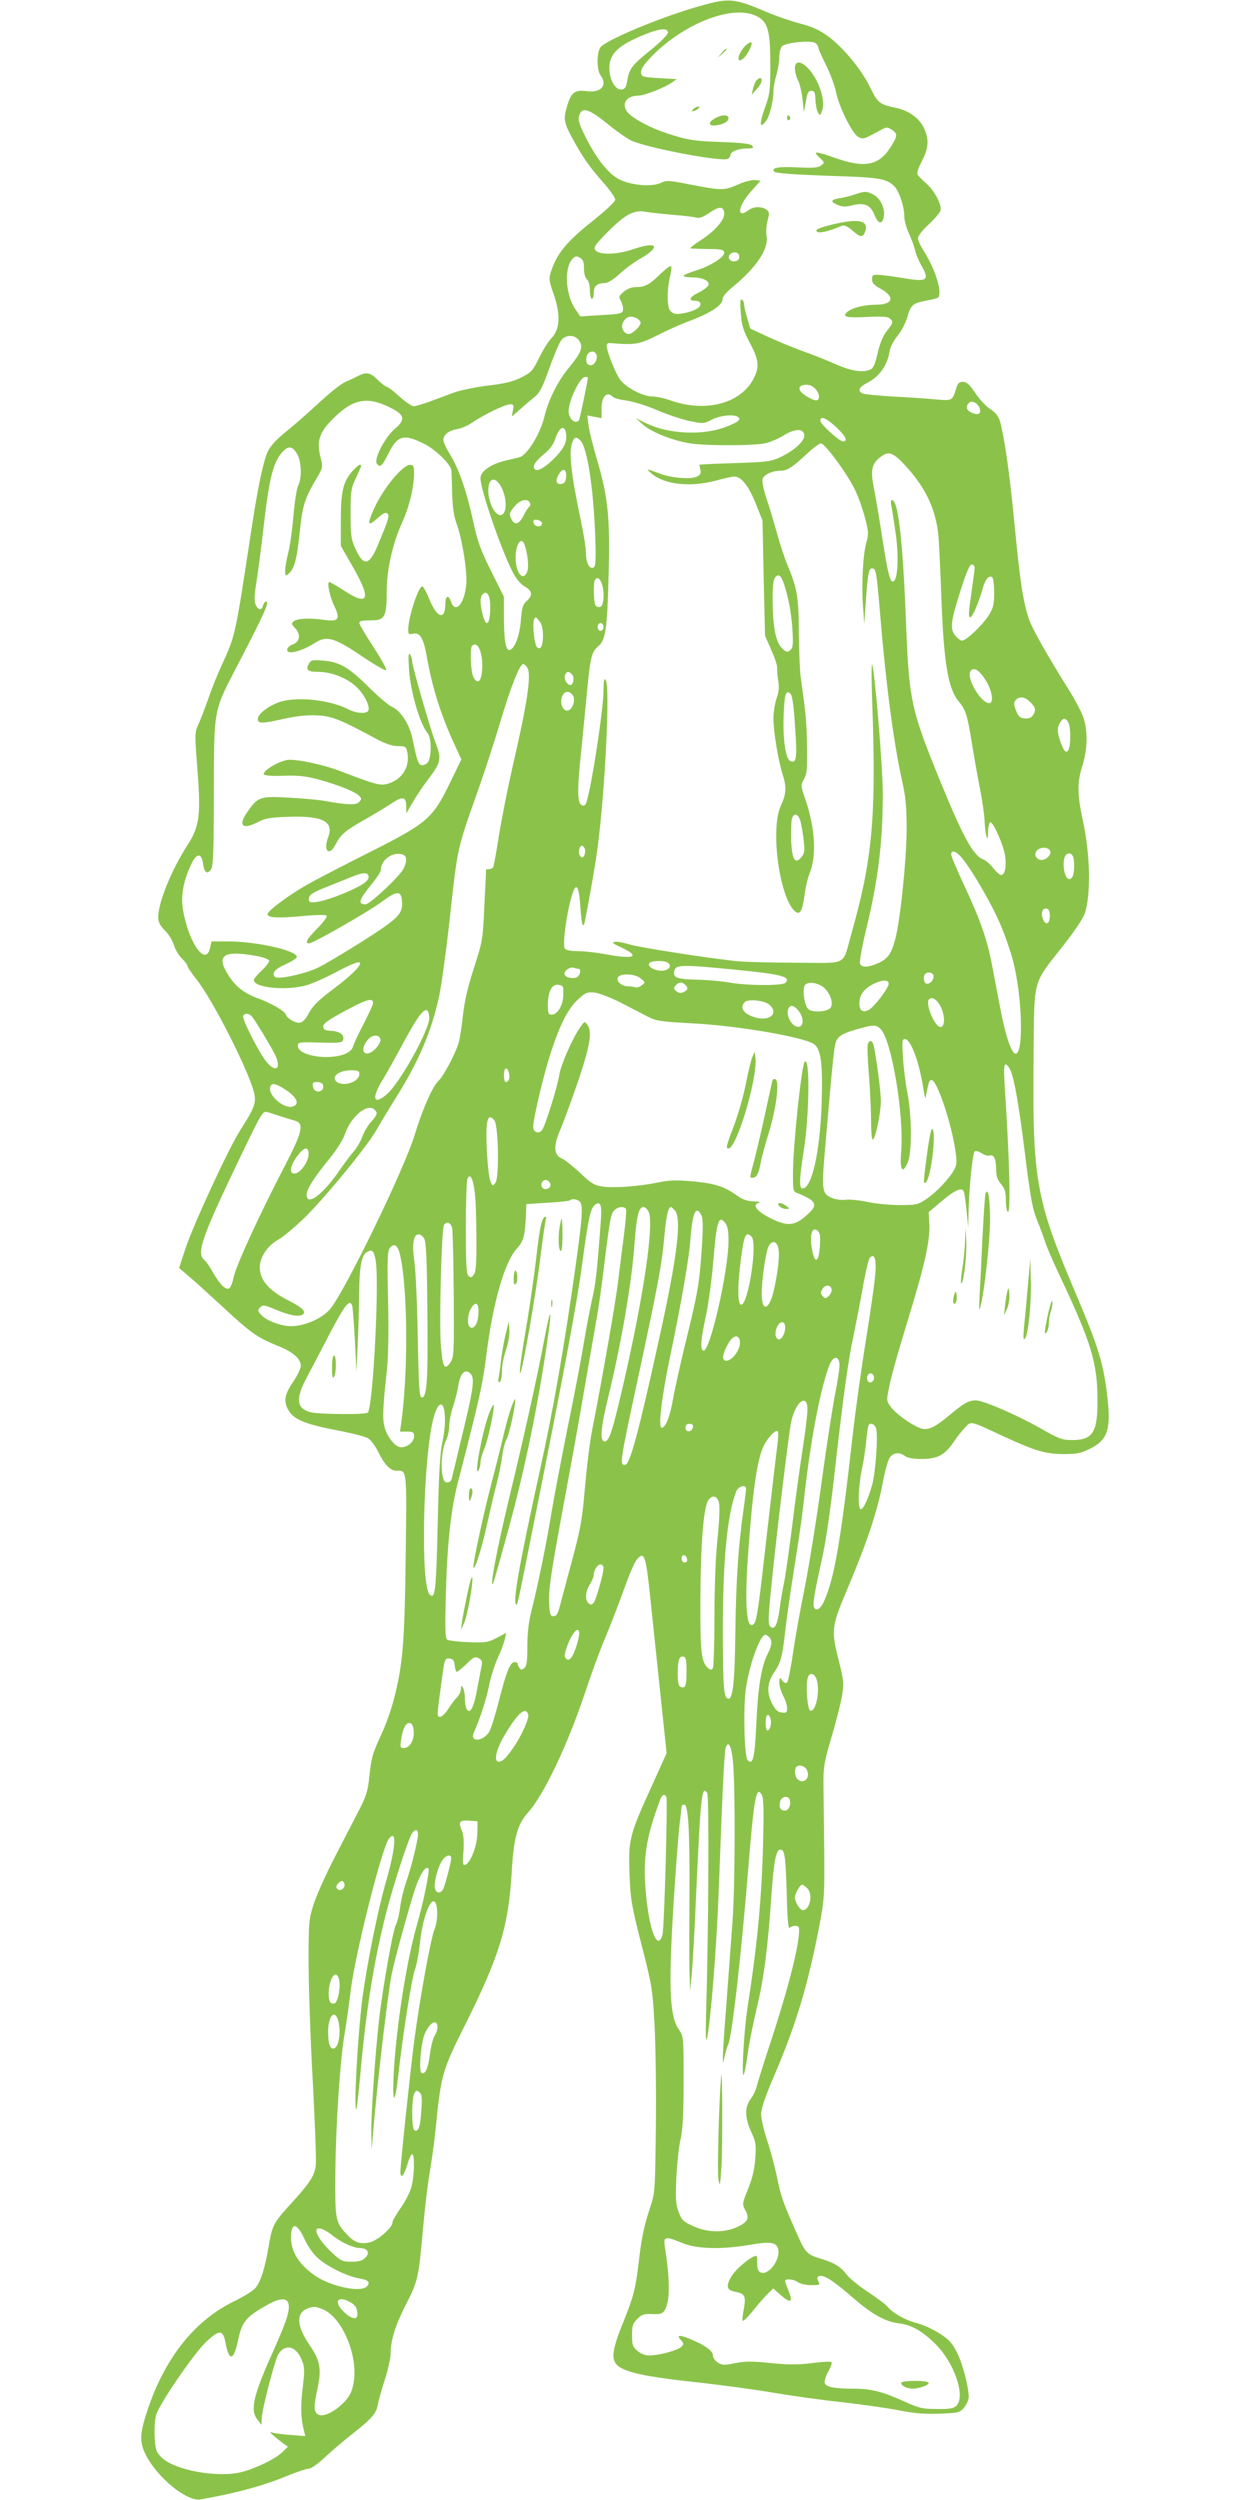 <?xml version="1.0" standalone="no"?>
<!DOCTYPE svg PUBLIC "-//W3C//DTD SVG 20010904//EN"
 "http://www.w3.org/TR/2001/REC-SVG-20010904/DTD/svg10.dtd">
<svg version="1.0" xmlns="http://www.w3.org/2000/svg"
 width="640pt" height="1280pt" viewBox="0 0 640 1280"
 preserveAspectRatio="xMidYMid meet">
<g transform="translate(0,1280) scale(0.1,-0.1)"
fill="#8bc34a" stroke="none">
<path d="M3583 12769 c-183 -51 -456 -163 -505 -207 -23 -20 -25 -119 -3 -148
37 -49 3 -90 -68 -81 -62 8 -80 -4 -100 -65 -24 -77 -22 -92 24 -177 55 -101
89 -148 160 -228 32 -37 59 -75 59 -85 0 -11 -48 -55 -120 -113 -126 -100
-177 -162 -206 -247 -15 -46 -15 -50 11 -125 36 -104 32 -179 -11 -224 -16
-16 -45 -62 -64 -102 -32 -65 -40 -74 -90 -99 -41 -21 -83 -32 -171 -42 -64
-8 -142 -24 -175 -36 -32 -12 -88 -33 -124 -46 -36 -13 -73 -24 -82 -24 -10 0
-43 23 -73 50 -30 28 -60 50 -65 50 -6 0 -26 16 -46 35 -38 38 -58 42 -101 20
-15 -8 -45 -22 -66 -31 -22 -10 -85 -60 -140 -112 -56 -52 -133 -119 -171
-149 -45 -37 -74 -70 -86 -97 -23 -51 -51 -188 -85 -411 -81 -533 -79 -526
-149 -679 -20 -43 -52 -121 -70 -175 -19 -53 -42 -113 -52 -134 -16 -34 -17
-49 -6 -190 22 -274 16 -324 -50 -427 -81 -126 -148 -292 -148 -366 0 -25 9
-42 34 -68 19 -18 40 -53 47 -76 7 -23 25 -54 41 -68 15 -15 28 -32 28 -38 0
-6 21 -37 47 -70 81 -101 264 -461 293 -576 14 -53 3 -81 -72 -198 -57 -89
-243 -491 -280 -607 l-31 -95 49 -42 c27 -22 104 -93 173 -156 144 -134 179
-159 284 -201 80 -33 117 -65 117 -104 0 -12 -18 -49 -40 -81 -45 -67 -50
-101 -20 -149 27 -44 87 -68 249 -99 73 -14 144 -32 157 -41 13 -8 36 -39 50
-68 34 -68 62 -97 93 -97 55 0 54 17 48 -436 -5 -448 -15 -562 -62 -740 -13
-50 -41 -129 -63 -175 -46 -100 -51 -119 -62 -223 -6 -61 -16 -94 -47 -155
-22 -42 -78 -151 -125 -242 -48 -92 -98 -204 -112 -248 -25 -78 -26 -94 -26
-298 0 -118 9 -389 21 -602 11 -212 19 -407 16 -433 -5 -56 -27 -91 -132 -206
-86 -95 -91 -104 -111 -222 -18 -104 -39 -171 -65 -203 -10 -14 -60 -45 -111
-70 -197 -96 -345 -278 -436 -537 -46 -133 -50 -179 -17 -246 58 -118 212
-244 282 -231 186 33 322 70 447 122 47 19 95 35 106 35 13 0 48 25 83 58 34
32 96 85 137 117 102 80 127 108 134 152 4 21 20 80 37 131 16 51 29 110 29
131 0 69 23 143 78 251 62 122 65 136 87 380 9 102 24 235 35 295 10 61 24
160 30 220 28 283 34 303 148 531 179 357 226 511 242 789 10 174 29 244 82
303 82 90 205 350 294 617 29 88 73 208 98 268 25 59 66 164 91 233 50 138 67
175 88 192 27 23 36 -11 56 -204 11 -104 34 -327 52 -495 l32 -305 -72 -160
c-119 -260 -124 -282 -118 -454 5 -135 9 -160 61 -365 54 -209 57 -229 67
-408 6 -103 9 -339 7 -525 -4 -332 -4 -338 -30 -417 -31 -93 -44 -156 -58
-280 -15 -128 -27 -176 -75 -295 -72 -176 -72 -219 -1 -251 59 -26 164 -44
396 -69 107 -12 272 -34 365 -50 94 -16 252 -38 353 -49 100 -11 233 -30 294
-42 83 -16 137 -20 211 -17 94 4 101 5 123 31 13 16 24 40 24 55 -1 54 -31
169 -60 227 -25 49 -41 67 -90 98 -32 21 -85 45 -117 53 -61 16 -122 51 -151
86 -9 11 -54 44 -99 74 -44 29 -94 69 -109 89 -30 40 -63 60 -133 81 -67 20
-78 30 -117 119 -73 163 -87 202 -105 295 -11 52 -33 137 -51 190 -17 52 -31
113 -31 135 0 28 20 89 68 200 113 264 173 467 231 770 25 131 26 155 24 390
-2 138 -3 291 -4 340 0 78 5 109 41 230 23 77 47 172 54 211 11 66 9 78 -16
180 -41 160 -39 174 50 384 94 223 147 383 174 524 11 60 27 119 36 132 18 27
50 31 79 9 13 -10 43 -15 85 -15 81 0 118 20 164 87 17 26 44 60 59 75 31 33
22 35 198 -47 160 -74 211 -89 305 -90 67 0 89 4 135 27 91 45 109 99 90 263
-19 171 -46 258 -159 525 -208 489 -225 582 -219 1215 4 413 -8 370 149 570
60 75 107 147 114 170 32 104 26 308 -12 480 -27 125 -28 188 -3 268 30 94 31
193 3 264 -12 29 -44 90 -73 135 -113 181 -183 306 -201 356 -30 87 -46 191
-74 482 -25 262 -52 450 -75 533 -8 26 -22 44 -49 62 -21 13 -56 50 -77 82
-30 45 -45 58 -64 58 -19 0 -26 -7 -35 -35 -18 -61 -21 -62 -94 -56 -36 4
-133 11 -216 15 -82 5 -158 12 -167 16 -29 12 -21 33 21 54 64 33 104 89 116
163 3 21 21 55 40 78 19 23 42 66 50 95 19 65 28 72 94 85 29 5 57 12 62 15
27 17 -9 141 -67 233 -19 29 -34 61 -34 72 0 12 23 42 55 71 30 28 57 60 60
70 9 28 -30 103 -73 140 -20 18 -40 38 -44 45 -5 7 5 37 22 69 35 67 38 112
10 171 -26 52 -78 89 -148 103 -78 16 -89 25 -127 104 -43 89 -137 204 -215
261 -44 32 -80 49 -142 65 -46 12 -121 38 -167 57 -173 74 -196 76 -348 33z
m299 -56 c50 -29 62 -76 62 -243 0 -133 -2 -151 -28 -223 -29 -82 -27 -108 4
-69 20 24 40 103 40 156 0 18 7 55 15 82 8 27 15 68 15 91 0 23 6 48 14 56 20
20 153 32 172 16 8 -6 14 -17 14 -23 0 -6 18 -47 40 -91 22 -44 44 -105 50
-135 15 -77 85 -218 116 -232 25 -12 25 -12 117 38 25 14 30 14 53 0 31 -21
30 -32 -6 -89 -59 -94 -132 -109 -280 -57 -105 37 -122 38 -85 4 28 -26 28
-27 9 -41 -15 -12 -41 -14 -120 -10 -103 5 -139 -2 -118 -23 7 -7 105 -14 270
-20 266 -8 300 -13 342 -53 25 -24 52 -103 52 -156 0 -20 11 -59 24 -87 13
-28 27 -66 31 -85 4 -19 18 -53 31 -76 45 -77 32 -88 -83 -68 -43 7 -98 15
-123 17 -42 3 -45 1 -45 -22 0 -19 10 -30 43 -48 76 -42 65 -82 -22 -82 -61 0
-124 -16 -149 -38 -28 -25 -4 -30 104 -25 72 4 103 2 114 -7 20 -17 19 -22
-14 -64 -20 -25 -35 -62 -47 -112 -11 -50 -22 -78 -34 -84 -37 -20 -101 -11
-183 26 -45 20 -120 50 -167 66 -47 17 -126 50 -177 73 l-92 43 -15 53 c-9 29
-16 61 -16 70 0 10 -5 21 -12 25 -8 5 -10 -13 -5 -68 4 -63 12 -89 46 -153 47
-89 51 -124 18 -186 -66 -125 -244 -172 -421 -110 -33 12 -76 21 -96 21 -50 0
-139 48 -167 89 -24 36 -62 131 -66 165 -2 17 3 21 23 19 123 -10 143 -6 235
40 50 25 120 57 156 70 122 46 179 84 179 118 0 10 21 35 47 56 125 102 190
199 178 265 -4 19 -1 54 5 78 10 39 10 45 -6 57 -24 17 -66 16 -90 -2 -63 -48
-58 16 8 91 l52 59 -29 3 c-15 2 -53 -8 -85 -22 -71 -32 -84 -32 -240 -2 -116
23 -126 24 -158 9 -43 -20 -141 -13 -204 15 -57 25 -121 103 -179 219 -30 58
-40 88 -35 106 13 54 50 43 161 -49 39 -31 88 -65 110 -75 87 -38 452 -107
490 -93 8 4 15 13 15 20 0 18 41 34 87 34 29 0 33 3 24 14 -8 10 -51 15 -159
19 -120 4 -163 9 -235 31 -95 28 -173 64 -224 103 -59 43 -39 103 34 103 32 1
129 38 171 66 l27 19 -90 5 c-84 5 -90 7 -93 27 -2 16 11 38 43 72 171 183
437 285 557 214z m-462 -80 c0 -10 -38 -48 -86 -87 -98 -79 -112 -97 -122
-157 -6 -35 -12 -45 -29 -47 -32 -5 -63 50 -63 109 0 74 46 118 180 172 78 32
120 35 120 10z m288 -923 c4 -35 -48 -94 -122 -141 -34 -22 -56 -40 -51 -41 6
-1 46 -2 90 -3 67 0 80 -3 83 -17 4 -23 -69 -70 -148 -94 -33 -11 -60 -22 -60
-26 0 -5 18 -8 39 -8 55 0 93 -16 89 -38 -2 -9 -25 -27 -51 -40 -47 -22 -55
-42 -17 -42 28 0 36 -21 14 -37 -27 -19 -93 -35 -120 -29 -12 3 -26 15 -29 27
-10 32 -8 106 5 160 7 28 9 53 6 56 -4 4 -28 -14 -54 -39 -57 -56 -80 -68
-126 -68 -23 0 -45 -9 -63 -24 -25 -22 -26 -27 -15 -45 6 -12 12 -30 12 -41 0
-26 -4 -27 -122 -34 l-97 -6 -26 38 c-49 74 -57 203 -17 253 16 18 22 20 40
10 17 -9 22 -21 22 -55 0 -27 6 -48 15 -56 9 -8 15 -30 15 -56 0 -24 5 -44 10
-44 6 0 10 13 10 28 0 36 16 52 52 52 19 0 44 15 81 48 29 27 78 63 109 80
104 60 82 88 -37 47 -88 -30 -180 -32 -198 -4 -8 14 5 32 70 97 88 87 131 109
192 97 20 -4 81 -10 136 -15 55 -4 109 -11 120 -14 14 -5 34 2 65 23 52 36 74
36 78 1z m77 -225 c0 -13 -8 -21 -23 -23 -26 -4 -42 25 -21 39 22 14 44 6 44
-16z m-524 -315 c10 -6 19 -16 19 -22 0 -19 -42 -58 -61 -58 -25 0 -43 35 -29
59 15 30 40 37 71 21z m-295 -115 c21 -32 10 -61 -52 -136 -58 -70 -107 -167
-128 -257 -21 -85 -88 -193 -126 -203 -14 -3 -47 -12 -75 -18 -73 -18 -125
-54 -125 -90 0 -56 102 -355 162 -474 19 -39 41 -65 63 -79 41 -23 44 -46 12
-75 -20 -17 -25 -33 -30 -97 -6 -81 -32 -149 -58 -154 -20 -4 -29 52 -29 182
l0 91 -65 130 c-53 106 -70 152 -91 250 -34 158 -74 273 -118 345 -20 32 -36
67 -36 77 0 27 28 49 71 56 19 3 53 17 75 32 59 41 171 95 195 95 19 0 21 -4
15 -31 l-6 -32 45 39 c24 22 58 50 75 64 24 19 40 53 74 148 24 68 52 132 61
142 26 29 71 26 91 -5z m88 -71 c8 -20 -10 -54 -29 -54 -20 0 -28 17 -21 46 7
27 40 33 50 8z m-44 -117 c0 -14 -41 -210 -45 -217 -11 -18 -35 -10 -47 16 -9
19 -9 36 1 72 16 60 58 132 76 132 8 0 15 -1 15 -3z m1169 -63 c19 -24 19 -54
-1 -54 -15 0 -63 27 -77 44 -17 21 -5 36 29 36 19 0 35 -9 49 -26z m-1041 -36
c7 -7 38 -15 70 -19 31 -4 101 -25 156 -49 54 -23 130 -48 168 -56 68 -14 72
-14 112 7 43 23 119 30 137 12 13 -13 -4 -26 -71 -51 -117 -43 -290 -34 -404
22 l-51 25 38 -34 c44 -38 149 -80 239 -95 81 -13 330 -13 388 1 24 5 67 24
93 40 57 35 100 36 105 3 4 -29 -45 -76 -115 -111 -54 -26 -67 -28 -238 -34
-99 -3 -181 -7 -183 -8 -1 0 0 -12 4 -25 4 -19 0 -27 -17 -36 -27 -15 -127 -8
-185 13 -21 8 -48 18 -59 21 -14 5 -11 0 10 -18 68 -58 201 -72 333 -36 39 11
81 20 93 20 34 0 74 -50 109 -140 l34 -85 6 -295 7 -295 32 -73 c18 -40 31
-81 30 -90 -1 -9 1 -38 5 -64 6 -34 4 -60 -8 -94 -9 -26 -16 -73 -16 -103 0
-67 25 -217 47 -286 21 -64 19 -100 -9 -160 -55 -118 -8 -467 71 -540 26 -23
39 -2 50 81 5 38 16 87 25 109 38 90 30 234 -20 381 -25 71 -25 73 -7 106 15
28 17 55 15 168 -2 125 -6 166 -32 350 -5 36 -9 139 -10 230 0 178 -9 230 -56
342 -15 35 -40 110 -56 168 -16 58 -40 138 -54 179 -14 41 -23 85 -20 97 6 24
50 44 95 44 32 0 59 18 133 87 31 29 63 53 71 53 21 0 140 -163 176 -241 17
-35 39 -99 50 -141 18 -69 19 -83 7 -125 -18 -61 -26 -223 -17 -333 l6 -85 8
115 c10 142 15 170 32 170 20 0 23 -17 40 -220 30 -366 69 -664 112 -860 21
-94 25 -141 25 -260 -1 -154 -32 -459 -58 -557 -20 -76 -37 -101 -87 -124 -52
-23 -86 -24 -94 -3 -3 9 10 85 30 168 63 257 87 454 87 701 0 141 -43 651 -55
663 -4 4 -3 -101 2 -233 19 -551 -2 -773 -107 -1142 -49 -173 -11 -153 -287
-152 -131 0 -272 4 -313 9 -173 20 -498 71 -542 86 -26 8 -58 14 -70 12 -18
-3 -11 -9 35 -30 100 -47 62 -61 -86 -33 -43 8 -105 15 -137 15 -35 0 -62 5
-68 13 -13 15 8 176 34 265 22 79 38 63 45 -46 6 -94 14 -123 23 -81 17 80 57
306 65 374 39 291 65 823 43 861 -9 15 -11 6 -12 -50 0 -106 -72 -559 -92
-584 -8 -9 -14 -9 -24 -1 -18 15 -18 90 1 265 8 77 21 215 30 307 18 185 23
208 60 240 36 32 44 88 51 357 8 294 -2 399 -56 585 -23 77 -44 162 -47 189
l-6 49 36 -7 37 -7 0 49 c0 63 27 91 58 60z m-1142 -54 c77 -38 82 -62 25
-110 -52 -45 -109 -157 -91 -179 17 -21 26 -12 60 55 45 90 76 99 175 51 61
-28 144 -108 146 -140 1 -9 3 -61 4 -116 2 -71 8 -116 23 -157 29 -80 56 -250
49 -313 -10 -99 -56 -149 -78 -85 -13 37 -29 30 -29 -13 -1 -84 -42 -72 -81
23 -14 35 -30 65 -36 67 -19 7 -72 -155 -73 -220 0 -24 3 -27 23 -22 37 10 56
-22 73 -121 27 -154 71 -294 141 -446 l35 -76 -60 -124 c-87 -179 -116 -204
-415 -354 -127 -64 -270 -138 -317 -165 -90 -51 -200 -133 -200 -149 0 -19 50
-22 171 -11 69 7 126 8 131 3 5 -5 -15 -33 -47 -65 -55 -56 -66 -77 -42 -77
20 0 302 161 372 213 76 57 99 58 103 5 6 -67 -15 -88 -203 -208 -97 -61 -201
-123 -230 -136 -70 -32 -203 -60 -217 -46 -19 19 0 42 57 66 30 14 55 30 55
36 0 34 -206 80 -356 80 l-81 0 -7 -30 c-20 -102 -106 13 -138 185 -13 75 -2
145 38 233 29 66 56 69 64 8 6 -46 23 -56 42 -24 10 18 13 107 13 393 1 431
-3 410 119 645 142 273 167 330 148 330 -5 0 -12 -9 -15 -20 -7 -27 -25 -25
-38 4 -8 17 -7 49 5 122 8 54 25 180 36 278 29 255 50 336 101 387 27 27 46
24 69 -13 24 -39 27 -125 6 -166 -7 -15 -18 -85 -24 -157 -6 -71 -18 -156 -27
-188 -8 -32 -15 -72 -15 -89 0 -26 2 -29 16 -17 31 26 43 69 58 208 15 147 25
178 93 292 26 45 27 47 13 102 -19 79 -4 125 64 192 102 103 176 117 292 59z
m3022 -13 c4 -23 -16 -28 -49 -11 -22 12 -25 30 -7 48 16 16 52 -7 56 -37z
m-738 -87 c50 -46 63 -74 36 -74 -19 0 -116 89 -116 106 0 26 31 14 80 -32z
m-1382 -33 c6 -40 -7 -71 -50 -117 -47 -51 -95 -81 -109 -67 -15 15 0 39 46
78 27 21 48 49 56 73 20 64 50 82 57 33z m75 -38 c34 -39 64 -233 74 -474 5
-131 3 -168 -7 -174 -21 -13 -40 23 -40 74 0 25 -12 100 -26 166 -50 237 -63
350 -44 399 11 31 21 32 43 9z m1654 -118 c111 -118 165 -231 178 -371 3 -38
10 -181 15 -319 12 -330 35 -465 90 -528 34 -39 44 -74 65 -206 9 -57 27 -159
40 -227 14 -68 25 -147 26 -176 1 -29 5 -64 9 -78 7 -20 8 -16 9 23 1 26 6 47
12 47 15 0 68 -119 75 -172 8 -55 -1 -98 -20 -98 -7 0 -26 16 -41 36 -15 19
-38 39 -51 44 -52 20 -105 118 -226 415 -142 349 -153 400 -168 770 -13 343
-29 531 -51 618 -11 43 -34 52 -26 10 4 -16 14 -81 23 -145 17 -123 11 -237
-13 -245 -16 -6 -28 43 -58 238 -14 90 -32 199 -41 242 -18 89 -11 123 34 157
39 31 62 25 119 -35z m-1729 -71 c-2 -21 -9 -30 -25 -32 -28 -4 -31 22 -7 57
20 28 37 15 32 -25z m-324 -64 c31 -77 11 -153 -31 -119 -23 20 -43 72 -43
117 0 74 44 75 74 2z m139 -65 c4 -8 2 -17 -4 -20 -5 -4 -18 -24 -29 -46 -22
-43 -44 -50 -60 -20 -15 28 -13 36 16 70 27 33 68 41 77 16z m62 -105 c0 -22
-39 -19 -43 3 -3 15 1 18 20 15 12 -2 23 -10 23 -18z m-90 -107 c16 -43 24
-114 15 -138 -21 -56 -60 -10 -60 71 0 67 28 109 45 67z m2305 -120 c0 -10 -7
-63 -15 -118 -17 -119 -18 -135 -6 -135 10 0 43 77 61 142 13 50 32 74 50 63
5 -3 10 -39 10 -79 0 -62 -4 -78 -28 -117 -33 -51 -115 -129 -136 -129 -8 0
-24 12 -36 27 -27 35 -23 70 31 239 27 84 44 124 54 124 8 0 15 -8 15 -17z
m-960 -138 c12 -44 24 -123 27 -175 5 -81 3 -97 -11 -109 -14 -12 -20 -11 -41
9 -32 30 -47 102 -49 235 -1 83 3 116 13 129 22 26 37 3 61 -89z m-950 59 c16
-42 13 -114 -6 -121 -9 -3 -20 0 -25 8 -10 16 -12 123 -2 132 12 13 24 7 33
-19z m-570 -119 c0 -93 -20 -114 -39 -41 -14 57 -14 89 1 104 21 21 38 -7 38
-63z m270 -151 c0 -52 -13 -75 -31 -57 -13 13 -24 117 -15 140 7 17 9 16 27
-6 13 -16 19 -39 19 -77z m310 46 c0 -11 -7 -20 -15 -20 -8 0 -15 9 -15 20 0
11 7 20 15 20 8 0 15 -9 15 -20z m-630 -127 c17 -55 9 -147 -11 -151 -11 -2
-20 8 -28 29 -12 35 -15 142 -4 152 16 16 33 4 43 -30z m241 -84 c20 -38 -2
-184 -77 -506 -24 -106 -55 -262 -69 -348 -13 -86 -27 -160 -30 -165 -3 -6
-13 -10 -21 -10 -8 0 -14 -1 -15 -2 0 -2 -4 -84 -9 -183 -8 -176 -9 -183 -53
-320 -32 -98 -49 -172 -57 -245 -6 -58 -16 -121 -22 -140 -18 -59 -78 -171
-104 -195 -29 -27 -82 -147 -120 -273 -53 -177 -363 -814 -436 -897 -42 -47
-130 -85 -198 -85 -51 0 -123 27 -151 56 -21 22 -21 26 -7 40 14 14 21 13 74
-9 72 -31 124 -41 143 -28 22 14 -1 36 -69 71 -104 52 -150 106 -150 172 0 50
39 109 90 138 25 13 85 63 134 110 104 100 324 368 372 452 18 32 62 105 97
161 121 192 186 344 226 529 11 53 34 219 51 369 45 409 36 365 155 704 31 88
79 237 107 330 52 176 99 295 117 295 6 0 15 -10 22 -21z m2345 -61 c34 -53
44 -118 19 -118 -44 0 -121 133 -95 165 17 21 44 4 76 -47z m-2116 27 c13 -16
4 -58 -13 -52 -18 6 -31 33 -24 51 8 20 21 21 37 1z m4 -107 c14 -22 -3 -72
-27 -76 -26 -5 -43 41 -28 74 12 28 37 29 55 2z m1137 -163 c11 -160 7 -184
-24 -172 -24 9 -39 110 -35 226 4 116 11 142 35 119 10 -10 17 -60 24 -173z
m1204 130 c28 -27 31 -43 12 -69 -9 -12 -23 -17 -42 -14 -23 2 -32 11 -43 40
-12 30 -12 41 -2 53 18 22 48 18 75 -10z m195 -104 c13 -24 13 -121 0 -141
-12 -20 -24 -6 -44 52 -15 46 -13 69 7 96 13 17 25 15 37 -7z m-1371 -508 c5
-21 13 -65 16 -98 6 -50 4 -64 -11 -83 -33 -39 -49 -15 -53 83 -1 47 0 97 3
110 9 37 34 30 45 -12z m-1105 -138 c6 -17 -2 -45 -14 -45 -4 0 -10 7 -14 15
-6 17 2 45 14 45 4 0 10 -7 14 -15z m2383 -12 c9 -24 -33 -56 -58 -43 -22 12
-24 31 -7 48 17 17 58 15 65 -5z m-450 -38 c49 -59 152 -236 194 -336 23 -52
52 -137 66 -189 47 -184 55 -475 13 -475 -21 0 -53 95 -79 235 -12 63 -31 160
-41 215 -26 137 -60 233 -141 407 -38 81 -69 154 -69 163 0 26 27 17 57 -20z
m-2863 19 c20 -8 20 -36 2 -72 -21 -40 -172 -182 -194 -182 -42 0 -36 21 34
107 24 30 44 60 44 68 0 54 64 98 114 79z m3430 -10 c9 -23 7 -87 -3 -103 -24
-38 -53 21 -43 89 5 33 35 42 46 14z m-3610 -93 c13 -21 -10 -43 -78 -75 -79
-37 -167 -66 -204 -66 -18 0 -23 5 -20 22 2 17 21 29 88 56 47 19 105 42 130
52 50 21 76 24 84 11z m3491 -210 c0 -42 -21 -52 -35 -17 -12 32 -3 58 19 54
11 -2 16 -14 16 -37z m-4066 -205 c36 -6 66 -17 69 -24 2 -7 -15 -29 -37 -50
-23 -21 -41 -43 -41 -50 0 -40 169 -56 271 -26 30 9 101 40 158 71 66 35 107
51 113 45 12 -12 -42 -66 -137 -137 -80 -60 -106 -87 -129 -132 -9 -17 -25
-35 -36 -38 -23 -7 -67 17 -77 41 -7 19 -73 57 -146 84 -69 26 -111 59 -149
119 -63 100 -24 127 141 97z m2110 -35 c24 -16 5 -41 -32 -41 -38 0 -73 22
-63 38 8 14 75 16 95 3z m356 -37 c227 -22 277 -36 246 -66 -15 -16 -199 -15
-290 2 -35 6 -108 13 -163 14 -102 3 -122 10 -116 42 7 36 29 37 323 8z m-814
6 c18 0 9 -39 -11 -45 -26 -8 -60 3 -60 20 0 17 30 36 48 30 8 -3 18 -5 23 -5z
m1819 -39 c0 -22 -25 -45 -40 -36 -11 7 -14 38 -3 48 14 15 43 7 43 -12z
m-1499 -11 c24 -20 24 -20 4 -35 -11 -9 -26 -13 -33 -10 -8 3 -24 5 -36 5 -32
0 -61 24 -53 44 9 24 88 22 118 -4z m1269 -27 c0 -21 -74 -119 -101 -133 -31
-17 -49 -5 -49 32 0 42 21 73 68 98 47 24 82 26 82 3z m-1042 -5 c17 -17 15
-26 -7 -37 -13 -7 -24 -6 -37 3 -15 12 -16 16 -5 30 16 19 33 20 49 4z m719
-23 c28 -32 39 -73 26 -94 -14 -22 -96 -27 -115 -7 -21 20 -31 105 -16 123 18
22 78 9 105 -22z m-1343 -28 c0 -53 -29 -102 -60 -102 -16 0 -19 8 -19 52 1
68 21 105 54 101 24 -3 26 -7 25 -51z m297 -42 c52 -27 114 -59 139 -72 41
-21 67 -24 232 -33 226 -12 559 -69 614 -105 37 -24 47 -97 41 -299 -8 -252
-50 -441 -98 -441 -18 0 -17 47 5 185 30 183 34 493 6 464 -16 -18 -60 -431
-60 -572 0 -92 0 -93 28 -103 95 -39 102 -58 42 -111 -58 -52 -94 -57 -167
-24 -86 40 -119 78 -75 89 9 3 -4 5 -29 6 -32 1 -56 9 -80 26 -67 49 -115 65
-227 76 -88 8 -123 7 -181 -5 -97 -20 -229 -30 -287 -21 -40 6 -58 16 -113 69
-36 34 -78 67 -93 74 -44 18 -46 65 -7 153 17 41 58 153 91 249 60 179 71 249
45 284 -13 18 -15 17 -36 -13 -37 -51 -100 -194 -107 -242 -8 -58 -72 -262
-88 -284 -16 -23 -46 -13 -46 15 0 43 54 271 91 383 47 144 89 226 142 273 35
32 44 36 82 32 24 -3 85 -27 136 -53z m-1271 -1 c0 -8 -22 -55 -48 -106 -27
-51 -51 -103 -54 -115 -9 -34 -62 -55 -140 -55 -81 1 -143 26 -143 57 0 19 6
20 113 17 95 -3 113 -1 118 12 10 26 -14 45 -59 48 -34 2 -42 7 -42 23 0 15
28 34 115 81 110 59 140 67 140 38z m2902 -10 c25 -43 29 -107 6 -112 -30 -6
-83 119 -61 142 14 13 37 1 55 -30z m-872 1 c48 -43 2 -85 -71 -65 -60 17 -85
50 -56 79 17 18 102 9 127 -14z m149 -31 c25 -31 27 -72 6 -80 -31 -12 -72 49
-60 87 9 27 30 24 54 -7z m-1891 -31 c6 -57 -150 -339 -219 -397 -66 -56 -78
-20 -23 70 20 32 68 118 106 189 94 175 129 210 136 138z m-907 1 c16 -20 80
-124 113 -186 41 -76 11 -107 -41 -43 -38 47 -126 221 -118 234 9 16 31 13 46
-5z m3218 -63 c56 -56 120 -438 105 -627 -8 -95 6 -119 33 -57 23 50 22 234
-1 358 -10 50 -20 132 -23 183 -5 81 -4 92 10 92 29 0 70 -108 92 -238 12 -75
12 -76 19 -37 11 57 14 65 26 65 26 0 97 -206 120 -351 10 -65 10 -80 -3 -105
-24 -46 -93 -119 -144 -153 -43 -29 -53 -31 -135 -31 -49 0 -124 7 -166 16
-42 9 -93 14 -113 11 -19 -2 -49 1 -66 8 -55 23 -57 36 -39 249 44 508 47 541
62 564 16 24 39 35 119 57 68 19 82 18 104 -4z m-2561 -54 c2 -9 -10 -31 -26
-47 -51 -51 -86 -13 -41 44 24 30 62 32 67 3z m3227 -160 c19 -47 41 -171 70
-402 31 -252 41 -307 70 -375 12 -30 28 -73 35 -95 6 -22 40 -101 75 -175 165
-350 195 -449 194 -650 0 -157 -27 -195 -136 -193 -44 0 -67 9 -152 58 -121
69 -296 145 -334 145 -37 0 -59 -12 -131 -72 -77 -64 -111 -81 -145 -73 -39
10 -116 62 -152 102 -26 31 -30 41 -24 72 13 77 40 175 112 411 81 265 106
384 101 469 l-3 55 69 58 c67 57 102 71 111 46 3 -7 9 -51 14 -98 l8 -85 2 80
c2 114 20 298 31 309 5 5 20 2 35 -8 15 -10 32 -15 40 -13 22 9 35 -15 35 -66
0 -38 6 -56 25 -79 20 -23 25 -41 25 -83 0 -30 5 -57 10 -60 16 -10 9 268 -16
648 -5 80 -4 107 5 107 7 0 18 -15 26 -33z m-2569 -11 c6 -26 -1 -46 -17 -46
-5 0 -9 16 -9 35 0 40 17 47 26 11z m-766 -5 c0 -43 -92 -70 -121 -35 -21 25
21 54 77 54 37 0 44 -3 44 -19z m-187 -54 c8 -21 -8 -39 -29 -35 -11 2 -20 13
-22 26 -3 18 1 22 21 22 14 0 27 -6 30 -13z m-187 -29 c57 -39 70 -74 30 -84
-46 -11 -127 62 -112 102 8 22 29 17 82 -18z m452 -100 c17 -17 15 -23 -18
-62 -17 -18 -37 -53 -45 -76 -8 -23 -28 -57 -44 -76 -17 -18 -48 -61 -71 -94
-86 -126 -170 -189 -170 -127 0 28 37 87 119 187 34 42 68 96 77 123 31 92
116 161 152 125z m-483 -33 c28 -9 61 -19 75 -23 48 -14 39 -55 -48 -224 -131
-251 -253 -517 -265 -575 -6 -31 -18 -58 -25 -60 -18 -8 -47 22 -81 81 -16 29
-36 58 -45 65 -42 35 -12 119 191 541 100 208 109 224 131 216 10 -2 40 -12
67 -21z m1096 -21 c21 -26 26 -292 6 -319 -15 -20 -16 -19 -27 10 -6 17 -14
84 -17 151 -8 158 3 200 38 158z m-951 -173 c0 -37 -40 -95 -68 -99 -33 -5
-29 35 8 86 36 50 60 55 60 13z m851 -198 c5 -38 8 -143 8 -234 1 -128 -2
-170 -13 -185 -12 -16 -17 -17 -28 -6 -10 10 -13 66 -13 245 0 128 4 241 8
251 13 33 30 2 38 -71z m387 44 c4 -20 -25 -34 -40 -19 -15 15 -1 44 19 40 10
-2 19 -11 21 -21z m150 -89 c18 -18 15 -73 -22 -338 -58 -410 -114 -731 -181
-1035 -104 -473 -140 -673 -123 -690 7 -7 7 -7 86 390 158 788 225 1148 252
1348 32 238 43 289 65 307 29 24 38 1 31 -84 -19 -259 -26 -320 -45 -401 -11
-49 -32 -160 -46 -245 -14 -85 -51 -274 -81 -420 -29 -146 -65 -333 -79 -416
-25 -157 -72 -386 -105 -516 -13 -51 -20 -110 -20 -176 0 -78 -3 -102 -16
-113 -13 -10 -17 -10 -25 2 -5 8 -9 17 -9 22 0 4 -7 7 -15 7 -23 0 -42 -47
-80 -196 -19 -75 -42 -148 -50 -161 -35 -53 -103 -54 -78 -1 29 62 64 171 77
238 8 41 28 104 44 140 17 36 33 80 37 98 l7 32 -49 -26 c-44 -23 -56 -25
-143 -22 -52 2 -101 8 -109 12 -12 8 -13 48 -8 240 7 256 26 433 64 576 107
415 124 488 143 641 34 269 93 477 156 546 34 37 42 64 47 173 l2 55 108 7
c60 3 111 9 115 12 9 10 37 7 50 -6z m237 -38 c3 -5 -1 -60 -9 -122 -8 -62
-22 -173 -31 -247 -15 -121 -80 -491 -134 -767 -11 -56 -27 -186 -36 -289 -14
-165 -22 -210 -66 -374 -27 -102 -56 -208 -63 -236 -10 -38 -17 -50 -32 -50
-16 0 -19 9 -22 60 -4 76 6 146 79 540 33 176 80 437 104 580 25 143 52 298
60 345 9 47 27 175 40 285 30 240 33 251 52 270 16 17 49 20 58 5z m117 -17
c27 -68 -29 -441 -132 -887 -55 -237 -71 -286 -94 -286 -26 0 -20 71 18 226
67 276 121 587 135 789 10 139 21 185 46 185 9 0 20 -12 27 -27z m132 11 c38
-38 15 -233 -80 -662 -106 -483 -149 -642 -174 -642 -28 0 -28 5 70 460 99
461 119 568 131 705 10 111 20 155 35 155 1 0 10 -7 18 -16z m138 -29 c8 -19
8 -65 0 -183 -12 -170 -20 -214 -87 -487 -24 -99 -50 -219 -59 -267 -15 -89
-38 -148 -58 -148 -19 0 -1 152 42 360 58 276 99 510 106 615 10 130 29 168
56 110z m138 -125 c0 -160 -98 -585 -130 -565 -16 10 -12 54 14 177 14 62 31
193 39 291 16 193 27 227 59 187 13 -17 18 -40 18 -90z m-1415 62 c3 -16 7
-170 8 -343 2 -289 1 -317 -16 -343 -31 -46 -41 -28 -50 90 -9 118 4 591 16
612 14 21 35 13 42 -16z m1883 -89 c-6 -99 -31 -97 -44 4 -7 61 7 93 33 71 11
-9 14 -28 11 -75z m-2026 35 c10 -17 14 -110 16 -368 4 -357 -2 -445 -28 -445
-13 0 -16 46 -21 310 -3 171 -11 347 -18 391 -12 87 -4 134 23 134 9 0 21 -10
28 -22z m1676 10 c32 -32 -17 -348 -53 -348 -19 0 -20 96 -1 236 16 124 25
141 54 112z m137 -58 c8 -35 -1 -117 -22 -212 -23 -106 -63 -120 -63 -22 0 63
16 183 31 232 14 42 45 44 54 2z m-1936 -38 c39 -172 41 -606 5 -859 l-6 -43
36 0 c32 0 36 -3 36 -24 0 -28 -33 -56 -66 -56 -29 0 -71 50 -85 103 -11 43
-10 89 11 282 8 72 11 197 7 365 -5 219 -3 257 10 272 23 25 40 12 52 -40z
m-126 -23 c20 -103 -12 -737 -39 -781 -7 -12 -252 -10 -296 2 -70 20 -75 67
-20 172 21 40 76 144 121 231 78 148 101 177 114 143 3 -8 9 -88 14 -178 l8
-163 6 135 c4 74 7 194 8 265 1 140 12 199 39 214 27 16 36 8 45 -40z m2560
-51 c-1 -35 -22 -190 -47 -344 -25 -153 -57 -382 -71 -509 -60 -533 -93 -724
-144 -839 -19 -45 -44 -59 -54 -33 -6 17 5 82 42 247 19 84 44 256 66 455 42
372 68 564 96 690 10 50 31 155 45 235 14 80 31 151 36 158 22 26 33 5 31 -60z
m-225 -99 c2 -9 -5 -24 -14 -34 -15 -14 -19 -15 -31 -2 -12 12 -13 19 -3 36
13 25 43 24 48 0z m-1808 -114 c0 -50 -17 -87 -38 -83 -22 5 -21 67 2 103 21
32 36 24 36 -20z m1570 -83 c0 -34 -23 -68 -38 -58 -25 15 -5 86 23 86 10 0
15 -10 15 -28z m-232 -69 c7 -45 -51 -115 -79 -97 -14 8 -5 43 22 89 24 40 52
44 57 8z m510 -115 c2 -14 -8 -84 -22 -154 -14 -71 -46 -280 -71 -464 -25
-184 -64 -423 -85 -530 -22 -107 -49 -258 -60 -335 -11 -77 -25 -144 -30 -149
-6 -6 -15 -3 -25 10 -14 18 -14 18 -15 -11 0 -17 9 -47 20 -68 11 -20 20 -48
20 -63 0 -22 -4 -25 -27 -22 -22 2 -33 13 -51 48 -28 55 -24 107 14 161 31 45
40 79 54 204 6 55 24 183 40 285 37 232 45 291 65 465 30 258 80 511 122 616
18 46 46 50 51 7z m-1890 -50 c25 -25 17 -77 -53 -363 -18 -77 -36 -152 -40
-167 -3 -19 -12 -28 -25 -28 -15 0 -20 10 -26 46 -8 55 2 137 22 175 7 15 14
46 14 68 0 23 9 67 19 98 11 32 23 80 27 106 9 64 35 92 62 65z m2067 -24 c0
-10 -8 -20 -17 -22 -18 -3 -26 27 -11 42 12 11 28 0 28 -20z m-341 -164 c0
-25 -12 -121 -27 -215 -14 -93 -38 -267 -52 -385 -15 -118 -33 -246 -41 -285
-8 -38 -19 -101 -23 -138 -11 -78 -26 -106 -48 -84 -11 11 -10 45 7 213 28
276 89 779 101 835 23 105 85 149 83 59z m-1856 -34 c2 -32 -4 -90 -13 -130
-12 -54 -18 -156 -24 -419 -8 -344 -13 -389 -41 -361 -49 49 -33 717 21 909
24 85 53 85 57 1z m1270 -53 c-5 -26 -38 -29 -38 -4 0 15 6 21 21 21 14 0 19
-5 17 -17z m938 -9 c10 -39 -3 -221 -20 -284 -21 -76 -47 -131 -60 -127 -15 6
-11 120 7 204 8 37 18 102 22 143 4 41 9 78 12 83 10 16 33 5 39 -19z m-506
-84 c-5 -36 -27 -227 -50 -425 -46 -409 -55 -474 -70 -489 -37 -37 -48 86 -31
339 23 327 45 487 77 563 18 44 65 95 76 84 4 -4 3 -36 -2 -72z m-160 -223 c0
-8 -7 -58 -14 -113 -25 -171 -38 -360 -41 -624 -3 -254 -13 -346 -38 -337 -21
7 -25 55 -26 317 -1 380 21 620 68 743 11 28 51 39 51 14z m-139 -71 c5 -17 2
-94 -7 -180 -10 -94 -16 -246 -16 -402 0 -138 -4 -257 -8 -265 -7 -10 -11 -10
-24 0 -35 29 -41 79 -40 346 1 284 16 477 40 513 20 30 46 25 55 -12z m-163
-289 c2 -10 -3 -17 -12 -17 -10 0 -16 9 -16 21 0 24 23 21 28 -4z m-428 -44
c0 -31 -38 -163 -50 -179 -10 -11 -16 -12 -26 -3 -20 16 -17 59 6 97 11 18 20
39 20 48 0 24 19 54 35 54 8 0 15 -8 15 -17z m-134 -385 c-20 -69 -40 -98 -57
-81 -10 10 -10 21 1 53 35 107 87 133 56 28z m982 30 c17 -17 15 -43 -9 -89
-31 -61 -49 -175 -57 -361 -8 -170 -17 -207 -44 -180 -17 17 -23 257 -10 359
17 126 73 283 101 283 4 0 12 -5 19 -12z m-1473 -151 c-3 -18 -13 -67 -21
-110 -14 -79 -28 -117 -43 -117 -13 0 -21 27 -21 68 0 20 -5 44 -10 52 -8 12
-10 11 -10 -7 0 -13 -9 -32 -20 -43 -10 -10 -31 -37 -45 -60 -14 -22 -33 -40
-41 -40 -18 0 -18 -2 6 175 16 122 17 127 43 123 17 -2 23 -11 25 -35 2 -18 7
-33 11 -33 4 0 26 18 49 40 36 36 44 40 63 30 17 -10 20 -17 14 -43z m1050
-24 c0 -76 -5 -89 -30 -80 -11 5 -15 21 -15 66 0 71 7 93 29 89 13 -3 16 -17
16 -75z m665 -39 c21 -55 -2 -172 -32 -162 -14 5 -23 125 -13 165 7 31 33 29
45 -3z m-1476 -180 c7 -19 -30 -105 -73 -168 -39 -57 -59 -76 -77 -76 -27 0
-15 60 26 130 68 116 109 154 124 114z m1241 -24 c7 -23 -2 -60 -16 -60 -5 0
-9 18 -9 40 0 42 14 54 25 20z m-1827 -63 c4 -46 -20 -87 -50 -87 -18 0 -20 4
-15 38 8 60 25 94 45 90 12 -2 18 -15 20 -41z m1635 -158 c12 -134 11 -618 -2
-809 -7 -96 -21 -285 -31 -420 -11 -135 -19 -261 -19 -280 l1 -35 8 35 c4 19
12 48 19 64 20 50 65 444 101 886 31 381 42 442 71 389 9 -18 10 -78 6 -249
-8 -291 -29 -512 -82 -855 -17 -115 -30 -364 -16 -325 5 14 14 63 20 110 6 47
27 150 46 230 36 148 56 304 75 580 12 170 24 230 44 230 24 0 28 -30 34 -223
3 -134 8 -185 15 -178 15 15 47 14 48 -1 6 -69 -50 -293 -145 -582 -36 -109
-68 -213 -72 -230 -4 -17 -17 -45 -30 -62 -32 -41 -31 -96 2 -169 24 -51 26
-66 21 -134 -3 -54 -14 -101 -36 -156 -31 -77 -32 -80 -15 -111 23 -42 13 -61
-43 -87 -68 -30 -151 -28 -224 5 -50 23 -59 31 -74 72 -15 39 -17 66 -12 179
4 72 13 161 22 197 11 47 15 127 15 294 0 229 0 230 -25 266 -50 72 -54 239
-19 755 8 121 19 256 24 300 6 44 10 83 10 87 0 5 6 8 14 8 20 0 28 -140 26
-465 -1 -154 -1 -327 0 -385 l3 -105 7 70 c5 39 16 228 24 420 24 522 29 564
57 525 10 -14 7 -705 -6 -1135 -3 -112 -1 -148 5 -120 18 76 50 477 60 758 20
536 29 712 36 730 14 38 29 7 37 -74z m377 -39 c23 -42 -16 -80 -48 -48 -13
13 -16 50 -5 61 13 14 43 6 53 -13z m-718 -142 c7 -22 -11 -671 -20 -703 -24
-87 -66 14 -84 201 -18 188 -2 291 73 492 9 24 24 29 31 10z m631 -12 c9 -24
-4 -56 -24 -56 -24 0 -32 16 -25 46 7 26 40 33 49 10z m-1599 -172 c-1 -65
-35 -154 -63 -162 -12 -4 -13 9 -8 69 3 52 1 84 -9 108 -18 43 -11 53 39 49
l42 -3 -1 -61z m-304 -6 c0 -32 -35 -171 -60 -243 -12 -33 -26 -90 -31 -127
-4 -38 -15 -80 -23 -95 -15 -30 -68 -329 -85 -483 -20 -172 -41 -483 -40 -575
l2 -90 8 95 c22 259 75 706 95 805 17 81 84 324 120 436 24 73 56 121 68 101
7 -11 -28 -180 -59 -286 -55 -192 -108 -535 -120 -776 -7 -152 8 -145 25 10
21 194 69 497 84 534 8 20 20 82 26 137 11 109 45 214 70 214 22 0 25 -93 5
-142 -19 -44 -76 -358 -105 -578 -19 -147 -70 -628 -70 -666 0 -38 19 -18 35
36 8 30 20 55 25 55 14 0 12 -107 -3 -165 -7 -28 -32 -77 -55 -109 -23 -33
-42 -65 -42 -73 0 -27 -70 -90 -114 -103 -49 -13 -83 -2 -122 42 -57 61 -59
76 -57 315 2 242 25 587 49 720 8 47 21 140 29 207 22 186 161 740 197 783 41
50 34 -49 -16 -222 -42 -145 -100 -436 -121 -600 -25 -203 -45 -579 -30 -564
2 3 11 84 20 180 29 326 70 582 132 824 38 148 117 391 135 412 16 20 28 15
28 -9z m170 -122 c0 -21 -31 -138 -41 -158 -13 -24 -35 -23 -42 3 -7 26 14
109 37 143 18 28 46 35 46 12z m-547 -130 c8 -20 -20 -43 -35 -28 -8 8 -8 15
2 27 16 19 26 19 33 1z m2369 -23 c32 -29 16 -113 -22 -113 -14 0 -40 42 -40
65 0 20 26 65 37 65 4 0 15 -7 25 -17z m-2396 -468 c9 -38 -5 -115 -23 -122
-23 -9 -34 17 -29 71 8 71 39 102 52 51z m0 -232 c8 -57 -5 -117 -27 -121 -19
-4 -29 24 -29 85 0 95 43 122 56 36z m504 -14 c0 -11 -7 -30 -15 -43 -8 -12
-19 -55 -24 -95 -9 -72 -25 -106 -43 -94 -15 9 -3 151 16 198 26 62 66 82 66
34z m-83 -427 c-5 -83 -15 -111 -36 -98 -14 9 -14 161 0 187 9 17 13 18 26 7
13 -10 15 -28 10 -96z m-599 -654 c17 -37 45 -78 69 -99 48 -44 151 -94 210
-104 48 -8 60 -19 43 -40 -30 -36 -189 -2 -272 57 -78 56 -118 121 -118 191 0
81 30 78 68 -5z m138 21 c48 -39 111 -68 145 -69 41 0 55 -24 30 -49 -16 -16
-34 -21 -71 -21 -47 0 -55 4 -101 47 -48 45 -79 89 -79 113 0 20 38 10 76 -21z
m1799 -44 c74 -30 198 -33 342 -9 108 19 138 14 147 -21 14 -56 -54 -143 -93
-118 -11 7 -15 23 -14 47 1 20 -1 36 -6 36 -23 0 -105 -68 -126 -105 -30 -51
-25 -71 20 -79 48 -9 55 -22 44 -84 -6 -30 -9 -58 -7 -64 2 -6 27 18 55 53 28
35 63 75 77 88 l25 24 36 -32 c55 -48 68 -41 40 26 -8 19 -15 39 -15 44 0 14
44 10 66 -6 10 -8 41 -15 67 -15 45 0 47 1 37 20 -8 16 -8 22 4 26 23 9 68
-20 168 -106 103 -90 169 -127 243 -136 63 -8 116 -38 184 -105 97 -96 156
-268 108 -316 -14 -14 -34 -18 -100 -17 -73 0 -91 4 -166 38 -112 51 -170 66
-262 66 -95 0 -139 8 -146 28 -4 8 4 34 17 58 14 24 21 46 17 50 -4 4 -48 2
-99 -5 -72 -9 -117 -9 -210 0 -95 10 -131 10 -183 0 -58 -12 -68 -11 -90 3
-14 9 -25 25 -25 36 0 22 -35 49 -104 79 -64 28 -86 28 -61 1 17 -19 17 -22 3
-36 -18 -18 -115 -44 -165 -44 -19 0 -43 9 -60 24 -24 21 -27 31 -27 80 0 48
4 60 27 83 23 23 34 27 77 25 42 -2 52 1 64 21 27 44 27 152 0 325 -8 52 2 54
91 17z m-2017 -315 c5 -35 -12 -88 -80 -240 -104 -231 -119 -302 -78 -351 l19
-24 1 31 c0 44 68 304 86 332 34 52 87 41 116 -24 18 -43 19 -52 8 -148 -12
-97 -10 -157 6 -220 l7 -29 -74 6 c-41 3 -83 8 -94 12 -16 5 -14 2 7 -17 15
-12 37 -30 49 -39 l23 -16 -26 -26 c-35 -35 -135 -84 -211 -104 -124 -31 -348
10 -412 77 -26 27 -30 39 -33 105 -2 41 1 90 8 112 18 58 194 315 256 373 68
64 86 63 99 -7 18 -96 42 -90 64 15 20 96 40 120 155 184 62 34 99 34 104 -2z
m311 15 c30 -15 41 -33 41 -66 0 -28 -30 -23 -67 12 -56 51 -38 88 26 54z
m-136 -39 c102 -42 185 -246 156 -384 -9 -43 -20 -63 -53 -97 -50 -49 -108
-74 -131 -55 -19 16 -19 41 1 132 21 100 13 143 -42 223 -65 95 -69 161 -11
185 31 12 43 12 80 -4z"/>
<path d="M3818 12567 c-40 -37 -52 -100 -13 -67 21 17 47 68 43 81 -2 6 -15 0
-30 -14z"/>
<path d="M3694 12528 l-19 -23 23 19 c12 11 22 21 22 23 0 8 -8 2 -26 -19z"/>
<path d="M4070 12450 c0 -17 7 -45 16 -62 9 -17 19 -60 23 -97 l7 -66 10 55
c7 44 13 55 28 55 16 0 20 -8 21 -46 1 -25 7 -55 13 -65 10 -18 11 -17 21 9
20 52 -18 163 -74 220 -38 37 -65 36 -65 -3z"/>
<path d="M3872 12387 c-6 -6 -13 -26 -17 -42 l-6 -30 25 28 c26 28 34 57 17
57 -5 0 -13 -6 -19 -13z"/>
<path d="M3554 12245 c-10 -8 -14 -14 -9 -15 15 0 40 18 34 24 -3 3 -14 -1
-25 -9z"/>
<path d="M3657 12192 c-34 -21 -29 -38 8 -34 39 4 65 20 65 37 0 20 -38 19
-73 -3z"/>
<path d="M4030 12194 c0 -8 5 -12 10 -9 6 4 8 11 5 16 -9 14 -15 11 -15 -7z"/>
<path d="M4375 11804 c-22 -8 -57 -16 -77 -19 -46 -7 -48 -18 -8 -35 23 -9 40
-10 74 -1 62 15 93 2 113 -49 19 -47 39 -52 48 -11 9 41 -17 96 -54 115 -35
18 -42 18 -96 0z"/>
<path d="M4304 11660 c-77 -16 -124 -31 -124 -40 0 -19 53 -9 131 24 11 5 29
-3 52 -23 41 -37 55 -39 66 -8 20 52 -21 67 -125 47z"/>
<path d="M1800 10383 c-44 -55 -55 -101 -55 -248 l0 -130 63 -110 c93 -163 80
-200 -43 -121 -39 25 -74 46 -79 46 -13 0 2 -75 26 -124 32 -66 21 -80 -50
-70 -74 11 -140 8 -158 -7 -13 -10 -12 -15 6 -34 31 -33 26 -71 -10 -84 -33
-11 -41 -41 -11 -41 28 0 82 21 123 48 60 39 99 28 241 -68 68 -46 123 -77
125 -71 2 6 -28 60 -67 120 -39 60 -71 114 -71 120 0 12 6 14 70 15 60 1 70
23 70 147 0 113 30 245 79 354 36 77 61 183 61 251 0 37 -3 44 -20 44 -40 0
-145 -129 -190 -236 -31 -71 -26 -81 21 -39 30 27 44 34 52 26 12 -12 8 -26
-48 -161 -44 -107 -74 -112 -116 -18 -21 47 -24 68 -24 178 0 116 2 129 28
184 30 66 31 66 18 66 -5 0 -23 -17 -41 -37z"/>
<path d="M2094 9375 c7 -114 55 -281 96 -330 21 -26 20 -130 -2 -151 -9 -9
-23 -14 -32 -11 -15 6 -23 30 -45 139 -15 70 -61 141 -104 159 -17 7 -71 53
-119 101 -102 101 -149 129 -234 136 -56 4 -63 2 -73 -17 -17 -31 -6 -41 49
-41 69 0 151 -33 199 -81 40 -40 68 -100 56 -119 -10 -16 -63 -12 -103 9 -96
49 -266 66 -353 36 -56 -20 -109 -61 -109 -86 0 -25 21 -25 140 2 66 14 117
19 167 16 74 -4 118 -22 303 -122 44 -23 78 -35 107 -35 38 0 42 -3 48 -29 16
-74 -24 -141 -97 -163 -41 -12 -57 -8 -249 65 -77 30 -201 57 -257 57 -43 0
-140 -56 -131 -75 2 -6 42 -9 99 -7 71 3 114 -2 170 -16 99 -27 184 -59 212
-81 20 -17 21 -21 8 -36 -15 -18 -59 -17 -175 4 -27 5 -109 13 -182 17 -150 8
-161 5 -213 -68 -54 -75 -31 -100 53 -56 34 18 63 23 155 26 172 6 232 -24
203 -102 -28 -73 4 -105 38 -38 26 50 51 71 151 127 47 27 107 63 134 81 58
39 76 35 76 -15 l0 -36 32 55 c17 30 50 80 73 110 74 97 78 112 44 200 -28 75
-119 390 -119 415 0 11 -5 27 -11 35 -8 11 -9 -10 -5 -75z"/>
<path d="M3853 7390 c-7 -14 -21 -74 -33 -133 -11 -59 -38 -155 -60 -214 -43
-114 -45 -123 -30 -123 42 0 149 359 138 463 l-4 32 -11 -25z"/>
<path d="M3955 7268 c-2 -7 -18 -78 -35 -158 -17 -80 -42 -187 -55 -238 -29
-111 -29 -102 -10 -102 18 0 31 24 40 78 4 23 23 93 42 155 37 120 55 259 34
271 -6 4 -13 1 -16 -6z"/>
<path d="M3990 6625 c7 -8 22 -15 34 -15 21 1 21 1 2 15 -27 21 -53 20 -36 0z"/>
<path d="M4443 7454 c-3 -8 -1 -80 6 -159 6 -79 11 -186 11 -240 0 -56 4 -94
9 -90 14 8 41 137 41 197 0 48 -21 210 -36 281 -6 30 -21 36 -31 11z"/>
<path d="M4747 6896 c-20 -149 -21 -164 -6 -149 28 28 55 273 31 273 -5 0 -16
-56 -25 -124z"/>
<path d="M5046 6690 c-3 -8 -10 -112 -16 -230 -5 -118 -12 -253 -15 -300 -3
-65 -2 -77 5 -50 20 74 50 345 49 448 0 106 -10 164 -23 132z"/>
<path d="M4941 6445 c-1 -38 -8 -105 -15 -148 -7 -43 -8 -73 -3 -68 13 13 29
158 24 227 l-3 59 -3 -70z"/>
<path d="M5267 6265 c-4 -49 -12 -134 -17 -188 -13 -124 -13 -147 0 -127 16
29 31 183 28 295 l-3 110 -8 -90z"/>
<path d="M5158 6190 c-4 -14 -9 -47 -12 -75 l-6 -50 16 34 c8 18 14 52 12 75
-3 35 -4 37 -10 16z"/>
<path d="M4888 6177 c-12 -29 -10 -63 3 -50 6 6 9 23 7 39 -2 24 -4 26 -10 11z"/>
<path d="M5367 6077 c-20 -90 -22 -120 -7 -97 5 8 10 29 10 46 0 17 5 45 11
62 6 17 9 39 7 49 -2 10 -11 -17 -21 -60z"/>
<path d="M2771 6533 c-6 -21 -18 -101 -26 -178 -9 -77 -29 -216 -44 -310 -33
-193 -45 -282 -37 -275 11 12 78 391 101 579 14 112 28 208 31 213 3 4 1 8 -5
8 -6 0 -15 -17 -20 -37z"/>
<path d="M2866 6523 c-9 -57 -7 -121 4 -128 6 -4 10 25 10 79 0 47 -2 86 -4
86 -2 0 -6 -17 -10 -37z"/>
<path d="M2638 6294 c-5 -4 -8 -23 -8 -43 0 -25 3 -32 11 -24 6 6 9 25 7 43
-2 17 -6 28 -10 24z"/>
<path d="M2822 6125 c0 -16 2 -22 5 -12 2 9 2 23 0 30 -3 6 -5 -1 -5 -18z"/>
<path d="M2786 5938 c-34 -182 -107 -511 -177 -799 -66 -276 -102 -466 -85
-448 3 2 41 139 86 304 79 292 142 599 190 922 29 195 21 207 -14 21z"/>
<path d="M2588 5965 c-9 -38 -19 -97 -23 -130 -3 -33 -9 -73 -12 -89 -3 -19
-2 -26 6 -22 6 4 11 29 11 57 0 27 9 76 21 108 12 35 19 78 17 103 l-3 43 -17
-70z"/>
<path d="M2617 5592 c-10 -27 -29 -95 -42 -153 -13 -57 -40 -163 -59 -235 -39
-147 -99 -425 -92 -431 9 -9 45 108 71 228 15 68 36 158 47 199 11 41 24 105
29 142 4 37 15 78 23 90 14 22 51 196 43 204 -2 2 -11 -18 -20 -44z"/>
<path d="M2502 5557 c-33 -88 -76 -319 -53 -287 6 8 11 27 11 41 0 15 9 46 19
70 20 45 56 217 48 226 -3 2 -14 -20 -25 -50z"/>
<path d="M2401 5143 c0 -31 2 -34 9 -18 12 28 12 55 0 55 -5 0 -10 -17 -9 -37z"/>
<path d="M2393 4640 c-12 -58 -25 -123 -28 -145 l-5 -40 15 32 c18 38 48 204
43 236 -2 12 -13 -25 -25 -83z"/>
<path d="M1700 5798 c0 -45 3 -59 10 -48 13 20 13 110 0 110 -6 0 -10 -27 -10
-62z"/>
<path d="M3692 2168 c-11 -131 -20 -483 -14 -523 8 -46 9 -41 16 65 6 98 5
534 -2 458z"/>
<path d="M4615 601 c-7 -13 27 -31 58 -31 34 0 88 20 81 31 -7 12 -131 12
-139 0z"/>
</g>
</svg>
